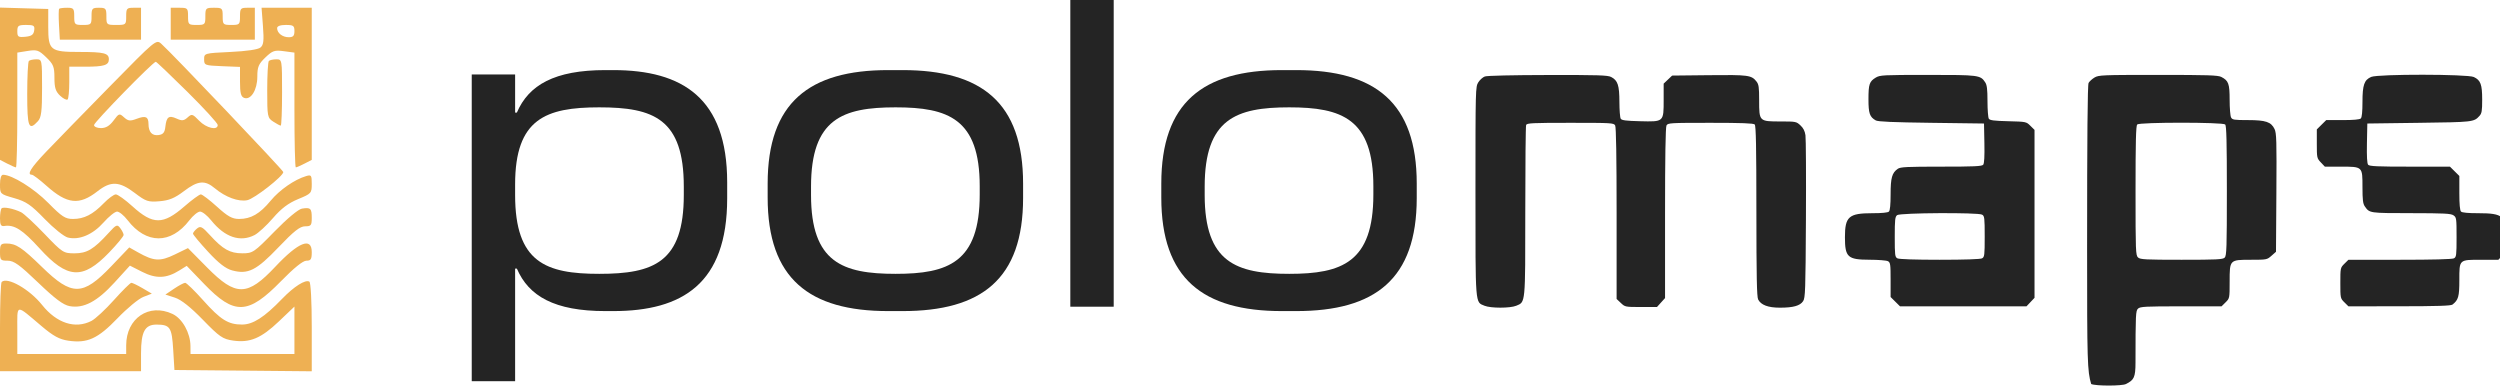 <svg width="194" height="30" viewBox="0 0 194 30" fill="none" xmlns="http://www.w3.org/2000/svg">
<g clip-path="url(#clip0_1_196)">
<path fill-rule="evenodd" clip-rule="evenodd" d="M0 6.498V12.407L0.566 12.698C0.878 12.858 1.18 12.989 1.238 12.989C1.297 12.989 1.344 10.985 1.344 8.535V4.081L2.143 3.954C2.867 3.839 3.003 3.885 3.583 4.443C4.146 4.984 4.224 5.179 4.224 6.037C4.224 6.814 4.316 7.1 4.67 7.431C4.916 7.66 5.175 7.789 5.246 7.718C5.318 7.647 5.376 7.046 5.376 6.382V5.176H6.608C8.074 5.176 8.448 5.059 8.448 4.604C8.448 4.125 8.076 4.032 6.165 4.032C3.902 4.032 3.744 3.905 3.744 2.092V0.697L1.872 0.643L0 0.588V6.498ZM4.592 0.681C4.548 0.724 4.541 1.281 4.577 1.919L4.642 3.079H7.793H10.944V1.841V0.602H10.368C9.838 0.602 9.792 0.655 9.792 1.269C9.792 1.92 9.774 1.936 9.024 1.936C8.274 1.936 8.256 1.92 8.256 1.269C8.256 0.655 8.21 0.602 7.68 0.602C7.15 0.602 7.104 0.655 7.104 1.269C7.104 1.904 7.072 1.936 6.432 1.936C5.792 1.936 5.76 1.904 5.76 1.269C5.76 0.664 5.71 0.602 5.216 0.602C4.917 0.602 4.636 0.637 4.592 0.681ZM13.248 1.841V3.079H16.512H19.776V1.841V0.602H19.2C18.67 0.602 18.624 0.655 18.624 1.269C18.624 1.904 18.592 1.936 17.952 1.936C17.312 1.936 17.28 1.904 17.28 1.269C17.28 0.634 17.248 0.602 16.608 0.602C15.968 0.602 15.936 0.634 15.936 1.269C15.936 1.904 15.904 1.936 15.264 1.936C14.624 1.936 14.592 1.904 14.592 1.269C14.592 0.634 14.56 0.602 13.92 0.602H13.248V1.841ZM20.405 2.021C20.492 3.168 20.455 3.487 20.212 3.688C20.026 3.842 19.137 3.973 17.876 4.032C15.858 4.127 15.84 4.132 15.84 4.604C15.84 5.063 15.89 5.082 17.232 5.136L18.624 5.192V6.333C18.624 7.219 18.695 7.501 18.942 7.595C19.461 7.793 19.968 6.983 19.968 5.954C19.968 5.195 20.062 4.969 20.592 4.461C21.149 3.927 21.304 3.875 22.032 3.973L22.848 4.082V8.536C22.848 10.985 22.895 12.989 22.954 12.989C23.012 12.989 23.314 12.858 23.626 12.698L24.192 12.407V6.505V0.602H22.244H20.297L20.405 2.021ZM2.653 2.365C2.606 2.693 2.446 2.807 1.968 2.853C1.411 2.906 1.344 2.861 1.344 2.424C1.344 1.991 1.422 1.936 2.029 1.936C2.63 1.936 2.707 1.989 2.653 2.365ZM22.848 2.412C22.848 2.782 22.75 2.889 22.406 2.889C21.918 2.889 21.504 2.565 21.504 2.184C21.504 2.027 21.753 1.936 22.176 1.936C22.765 1.936 22.848 1.995 22.848 2.412ZM8.5 6.729C6.509 8.757 4.3 11.023 3.592 11.765C2.394 13.02 2.058 13.56 2.475 13.56C2.569 13.56 3.076 13.944 3.602 14.413C5.213 15.851 6.15 15.951 7.572 14.838C8.602 14.033 9.26 14.064 10.457 14.973C11.328 15.634 11.495 15.69 12.377 15.617C13.122 15.556 13.557 15.376 14.271 14.835C15.361 14.008 15.891 13.959 16.672 14.611C17.501 15.303 18.502 15.672 19.185 15.536C19.733 15.427 21.984 13.67 21.984 13.351C21.984 13.216 13.386 4.177 12.513 3.394C12.123 3.045 12.082 3.079 8.5 6.729ZM2.24 4.731C2.17 4.801 2.112 5.958 2.112 7.304C2.112 9.881 2.232 10.184 2.946 9.401C3.204 9.118 3.264 8.63 3.264 6.828C3.264 4.625 3.26 4.604 2.816 4.604C2.57 4.604 2.31 4.661 2.24 4.731ZM20.864 4.731C20.794 4.801 20.736 5.82 20.736 6.996C20.736 9.058 20.753 9.144 21.209 9.441C21.469 9.611 21.729 9.749 21.785 9.749C21.842 9.749 21.888 8.591 21.888 7.176C21.888 4.608 21.887 4.604 21.44 4.604C21.194 4.604 20.934 4.661 20.864 4.731ZM14.541 7.126C15.836 8.408 16.896 9.566 16.896 9.699C16.896 10.146 16.012 9.944 15.457 9.37C14.941 8.834 14.886 8.818 14.557 9.114C14.264 9.376 14.122 9.391 13.698 9.199C13.101 8.928 12.916 9.066 12.831 9.844C12.783 10.28 12.659 10.432 12.31 10.48C11.802 10.552 11.527 10.251 11.523 9.617C11.519 9.051 11.301 8.958 10.598 9.222C10.093 9.411 9.946 9.393 9.626 9.106C9.262 8.778 9.235 8.786 8.813 9.353C8.505 9.766 8.216 9.94 7.836 9.94C7.535 9.94 7.296 9.835 7.296 9.704C7.296 9.486 11.877 4.794 12.09 4.794C12.143 4.794 13.246 5.844 14.541 7.126ZM0 14.309C0 15.057 0.001 15.058 1.104 15.375C2.037 15.642 2.403 15.893 3.47 16.996C4.165 17.714 4.971 18.36 5.263 18.433C6.142 18.652 7.197 18.209 8.027 17.273C8.444 16.803 8.92 16.419 9.086 16.419C9.252 16.419 9.618 16.718 9.899 17.083C11.341 18.959 13.256 18.967 14.689 17.102C14.977 16.727 15.354 16.419 15.527 16.419C15.699 16.419 16.087 16.726 16.388 17.101C17.442 18.412 18.633 18.816 19.751 18.242C20.044 18.092 20.687 17.5 21.18 16.927C21.825 16.178 22.375 15.763 23.135 15.45C24.16 15.028 24.192 14.992 24.192 14.275C24.192 13.597 24.156 13.546 23.76 13.663C22.859 13.93 21.694 14.738 21.003 15.575C20.162 16.593 19.474 16.991 18.553 16.991C18.022 16.991 17.674 16.798 16.837 16.038C16.259 15.514 15.695 15.085 15.584 15.085C15.473 15.085 14.9 15.504 14.31 16.017C12.655 17.454 11.869 17.453 10.282 16.014C9.719 15.503 9.136 15.085 8.987 15.085C8.837 15.085 8.418 15.393 8.054 15.768C7.206 16.644 6.528 16.991 5.665 16.991C5.069 16.991 4.807 16.822 3.748 15.749C2.64 14.627 0.94 13.568 0.24 13.562C0.088 13.561 0 13.836 0 14.309ZM0.124 16.169C0.056 16.236 0 16.583 0 16.939C0 17.448 0.072 17.576 0.336 17.536C1.114 17.418 1.751 17.824 3.068 19.273C5.232 21.655 6.413 21.727 8.464 19.598C9.088 18.95 9.596 18.334 9.593 18.23C9.59 18.125 9.472 17.888 9.331 17.703C9.093 17.391 9.026 17.419 8.421 18.084C7.269 19.348 6.749 19.659 5.782 19.659C4.925 19.659 4.849 19.609 3.456 18.154C2.664 17.327 1.843 16.567 1.632 16.466C1.047 16.184 0.264 16.03 0.124 16.169ZM23.433 16.189C23.154 16.234 22.29 16.953 21.304 17.962C19.71 19.593 19.613 19.659 18.799 19.657C17.843 19.656 17.293 19.346 16.282 18.236C15.686 17.582 15.553 17.515 15.285 17.736C15.115 17.876 14.976 18.053 14.976 18.13C14.976 18.207 15.501 18.838 16.142 19.532C16.969 20.428 17.515 20.85 18.024 20.986C19.246 21.313 19.896 20.987 21.613 19.187C22.808 17.934 23.28 17.562 23.677 17.562C24.136 17.562 24.192 17.491 24.192 16.907C24.192 16.168 24.101 16.082 23.433 16.189ZM0 19.563C0 20.182 0.043 20.23 0.593 20.23C1.08 20.23 1.507 20.537 2.961 21.931C4.269 23.185 4.909 23.664 5.4 23.755C6.486 23.957 7.531 23.408 8.885 21.924L10.08 20.613L11.04 21.099C12.115 21.643 12.913 21.612 13.916 20.988L14.489 20.631L15.836 22.03C18.191 24.473 19.246 24.436 21.804 21.821C22.81 20.793 23.508 20.23 23.776 20.23C24.123 20.23 24.192 20.12 24.192 19.563C24.192 18.373 23.157 18.787 21.366 20.695C19.195 23.008 18.307 23.02 16.077 20.762L14.585 19.253L13.558 19.752C12.424 20.302 11.941 20.275 10.727 19.592L10.03 19.2L8.615 20.681C6.422 22.977 5.583 22.985 3.275 20.735C1.697 19.196 1.243 18.896 0.493 18.896C0.058 18.896 0 18.974 0 19.563ZM0.128 21.882C0.058 21.952 0 23.538 0 25.408V28.806H5.472H10.944V27.419C10.944 25.738 11.245 25.184 12.155 25.188C13.199 25.193 13.335 25.399 13.44 27.131L13.536 28.711L18.864 28.761L24.192 28.812V25.39C24.192 23.383 24.115 21.921 24.006 21.854C23.704 21.669 22.815 22.23 21.888 23.192C20.505 24.625 19.631 25.185 18.778 25.185C17.708 25.185 17.113 24.812 15.753 23.289C15.092 22.55 14.47 21.946 14.37 21.946C14.27 21.946 13.883 22.151 13.511 22.402L12.834 22.859L13.569 23.096C14.06 23.255 14.781 23.825 15.744 24.816C17.029 26.138 17.28 26.311 18.082 26.428C19.39 26.618 20.265 26.252 21.648 24.934L22.848 23.791V25.631V27.472H18.816H14.784L14.78 26.853C14.773 25.834 14.151 24.72 13.387 24.361C11.562 23.501 9.792 24.701 9.792 26.799V27.472H5.568H1.344V25.638C1.344 23.536 1.166 23.567 3.236 25.316C4.141 26.08 4.607 26.334 5.294 26.436C6.778 26.657 7.595 26.285 9.12 24.696C9.859 23.926 10.76 23.181 11.123 23.041L11.781 22.786L11.064 22.366C10.669 22.135 10.277 21.946 10.193 21.946C10.109 21.946 9.501 22.548 8.841 23.284C8.182 24.021 7.396 24.75 7.095 24.904C5.839 25.549 4.399 25.082 3.267 23.665C2.291 22.442 0.557 21.457 0.128 21.882Z" fill="#EEB053"/>
<path d="M100.589 24.14H99.467C93.347 24.14 90.117 21.624 90.117 15.334V14.246C90.117 7.956 93.347 5.44 99.467 5.44H100.589C106.709 5.44 109.939 7.956 109.939 14.246V15.368C109.939 21.658 106.709 24.14 100.589 24.14ZM100.045 21.25C104.125 21.25 106.573 20.366 106.573 15.096V14.45C106.573 9.214 104.125 8.33 100.045 8.33C95.931 8.33 93.483 9.214 93.483 14.484V15.13C93.483 20.366 95.931 21.25 100.045 21.25Z" fill="#242424"/>
<path d="M86.423 0V23.8H83.057V0H86.423Z" fill="#242424"/>
<path d="M70.042 24.14H68.92C62.8 24.14 59.57 21.624 59.57 15.334V14.246C59.57 7.956 62.8 5.44 68.92 5.44H70.042C76.162 5.44 79.392 7.956 79.392 14.246V15.368C79.392 21.658 76.162 24.14 70.042 24.14ZM69.498 21.25C73.578 21.25 76.026 20.366 76.026 15.096V14.45C76.026 9.214 73.578 8.33 69.498 8.33C65.384 8.33 62.936 9.214 62.936 14.484V15.13C62.936 20.366 65.384 21.25 69.498 21.25Z" fill="#242424"/>
<path d="M36.607 29.58V5.78H39.973V8.738H40.109C41.027 6.596 43.033 5.44 46.977 5.44H47.589C52.961 5.44 56.429 7.616 56.429 14.144V15.402C56.429 21.998 52.961 24.14 47.589 24.14H46.977C43.033 24.14 41.027 22.984 40.109 20.842H39.973V29.58H36.607ZM46.501 8.33C42.353 8.33 39.973 9.214 39.973 14.314V15.13C39.973 20.366 42.353 21.25 46.501 21.25C50.717 21.25 53.063 20.366 53.063 15.13V14.484C53.063 9.214 50.717 8.33 46.501 8.33Z" fill="#242424"/>
<path fill-rule="evenodd" clip-rule="evenodd" d="M115.225 5.934C115.065 5.992 114.836 6.197 114.715 6.39C114.5 6.735 114.496 6.876 114.496 14.836C114.496 23.815 114.465 23.423 115.198 23.726C115.677 23.924 117.181 23.924 117.66 23.726C118.383 23.427 118.362 23.648 118.362 16.399C118.362 12.807 118.391 9.792 118.427 9.7C118.485 9.551 118.888 9.531 121.86 9.531C125.079 9.531 125.232 9.541 125.338 9.737C125.411 9.872 125.449 12.205 125.449 16.571V23.2L125.779 23.512C126.104 23.82 126.122 23.824 127.344 23.824H128.581L128.894 23.477L129.208 23.13V16.536C129.208 12.194 129.246 9.872 129.319 9.737C129.425 9.541 129.577 9.531 132.734 9.531C135.16 9.531 136.071 9.565 136.166 9.659C136.263 9.755 136.295 11.395 136.296 16.38C136.298 21.438 136.329 23.036 136.432 23.24C136.648 23.666 137.205 23.877 138.12 23.876C139.158 23.876 139.684 23.728 139.92 23.372C140.091 23.114 140.11 22.576 140.14 17.028C140.158 13.694 140.142 10.754 140.104 10.495C140.055 10.164 139.938 9.935 139.71 9.725C139.394 9.433 139.356 9.425 138.163 9.425C136.513 9.425 136.51 9.422 136.51 7.792C136.51 6.753 136.48 6.548 136.299 6.319C135.911 5.831 135.673 5.8 132.616 5.834L129.758 5.865L129.429 6.177L129.1 6.49V7.745C129.1 9.472 129.12 9.454 127.262 9.407C126.17 9.38 125.849 9.338 125.769 9.213C125.713 9.125 125.667 8.537 125.666 7.906C125.664 6.616 125.538 6.237 125.023 5.973C124.755 5.836 124.022 5.814 120.112 5.821C117.364 5.826 115.399 5.871 115.225 5.934ZM145.563 6.019C145.065 6.32 144.993 6.533 144.993 7.694C144.993 8.803 145.087 9.076 145.562 9.345C145.736 9.443 146.882 9.492 149.879 9.531L153.959 9.585L153.989 11.111C154.009 12.146 153.979 12.685 153.895 12.785C153.795 12.904 153.179 12.932 150.641 12.932C147.978 12.932 147.475 12.957 147.271 13.098C146.819 13.411 146.711 13.794 146.711 15.084C146.711 15.88 146.667 16.333 146.582 16.417C146.498 16.501 146.051 16.545 145.288 16.545C143.467 16.545 143.167 16.808 143.167 18.406C143.167 19.961 143.377 20.152 145.08 20.156C145.749 20.157 146.389 20.207 146.503 20.268C146.692 20.368 146.711 20.502 146.711 21.713V23.048L147.076 23.41L147.441 23.771H152.348H157.256L157.567 23.441L157.879 23.111V16.595V10.079L157.557 9.761C157.237 9.444 157.227 9.442 155.835 9.407C154.735 9.38 154.412 9.338 154.333 9.213C154.277 9.125 154.23 8.514 154.229 7.854C154.228 6.921 154.188 6.596 154.051 6.388C153.679 5.827 153.568 5.812 149.589 5.813C146.131 5.813 145.885 5.826 145.563 6.019ZM162.53 6.019C162.342 6.133 162.136 6.321 162.074 6.437C161.995 6.583 161.959 10.565 161.959 19.306C161.959 28.048 161.976 28.8 162.276 29.8C162.632 29.96 164.663 29.958 164.976 29.8C165.593 29.488 165.715 29.3 165.715 28.118C165.718 24.384 165.731 24.111 165.914 23.947C166.087 23.791 166.479 23.771 169.251 23.771H172.392L172.706 23.46C173.018 23.151 173.02 23.143 173.02 21.866C173.02 20.149 173.011 20.158 174.682 20.158C175.893 20.158 175.922 20.152 176.266 19.848L176.617 19.538L176.647 14.956C176.674 10.926 176.656 10.331 176.505 10.014C176.239 9.46 175.818 9.319 174.43 9.319C173.365 9.319 173.23 9.298 173.131 9.113C173.07 9 173.02 8.389 173.02 7.756C173.02 6.492 172.935 6.258 172.374 5.971C172.113 5.837 171.336 5.812 167.468 5.813C163.107 5.813 162.855 5.824 162.53 6.019ZM184.006 5.968C183.464 6.201 183.328 6.59 183.328 7.911C183.328 8.666 183.284 9.108 183.199 9.191C183.114 9.276 182.643 9.319 181.793 9.319H180.515L180.15 9.68L179.785 10.042V11.157C179.785 12.241 179.793 12.281 180.096 12.602L180.408 12.932H181.629C183.346 12.932 183.328 12.916 183.328 14.508C183.328 15.508 183.364 15.806 183.511 16.017C183.877 16.542 183.85 16.538 187.09 16.541C189.685 16.544 190.19 16.57 190.392 16.71C190.619 16.868 190.63 16.945 190.63 18.407C190.63 19.812 190.613 19.947 190.423 20.048C190.29 20.118 188.77 20.158 186.226 20.158H182.238L181.924 20.468C181.615 20.775 181.61 20.796 181.61 21.964C181.61 23.133 181.615 23.154 181.924 23.46L182.238 23.771L186.193 23.767C189.134 23.765 190.19 23.731 190.313 23.635C190.771 23.278 190.845 23.014 190.845 21.745C190.845 20.122 190.807 20.158 192.555 20.158H193.873L194.185 19.828C194.485 19.51 194.496 19.46 194.496 18.443C194.496 16.769 194.24 16.545 192.322 16.545C191.517 16.545 191.059 16.502 190.974 16.417C190.888 16.332 190.845 15.855 190.845 14.972V13.655L190.48 13.293L190.115 12.932H187.003C184.482 12.932 183.868 12.904 183.768 12.785C183.684 12.685 183.654 12.146 183.674 11.111L183.704 9.585L187.731 9.531C191.914 9.476 191.973 9.47 192.403 8.999C192.586 8.8 192.617 8.615 192.617 7.731C192.617 6.549 192.497 6.225 191.968 5.976C191.478 5.747 184.538 5.739 184.006 5.968ZM172.676 9.659C172.773 9.755 172.805 11.043 172.805 14.805C172.805 19.226 172.785 19.844 172.636 19.991C172.49 20.135 172.035 20.158 169.289 20.158C166.482 20.158 166.087 20.137 165.914 19.982C165.729 19.816 165.718 19.515 165.718 14.796C165.718 11.041 165.75 9.755 165.846 9.659C166.031 9.477 172.492 9.477 172.676 9.659ZM153.805 16.655C153.996 16.756 154.013 16.892 154.013 18.351C154.013 19.811 153.996 19.947 153.805 20.048C153.676 20.116 152.437 20.158 150.523 20.158C148.609 20.158 147.37 20.116 147.241 20.048C147.05 19.947 147.033 19.812 147.033 18.386C147.033 17.033 147.057 16.816 147.221 16.693C147.459 16.514 153.474 16.48 153.805 16.655Z" fill="#242424"/>
</g>
<defs>
<clipPath id="clip0_1_196">
<rect width="194" height="30" fill="white"/>
</clipPath>
</defs>
</svg>
